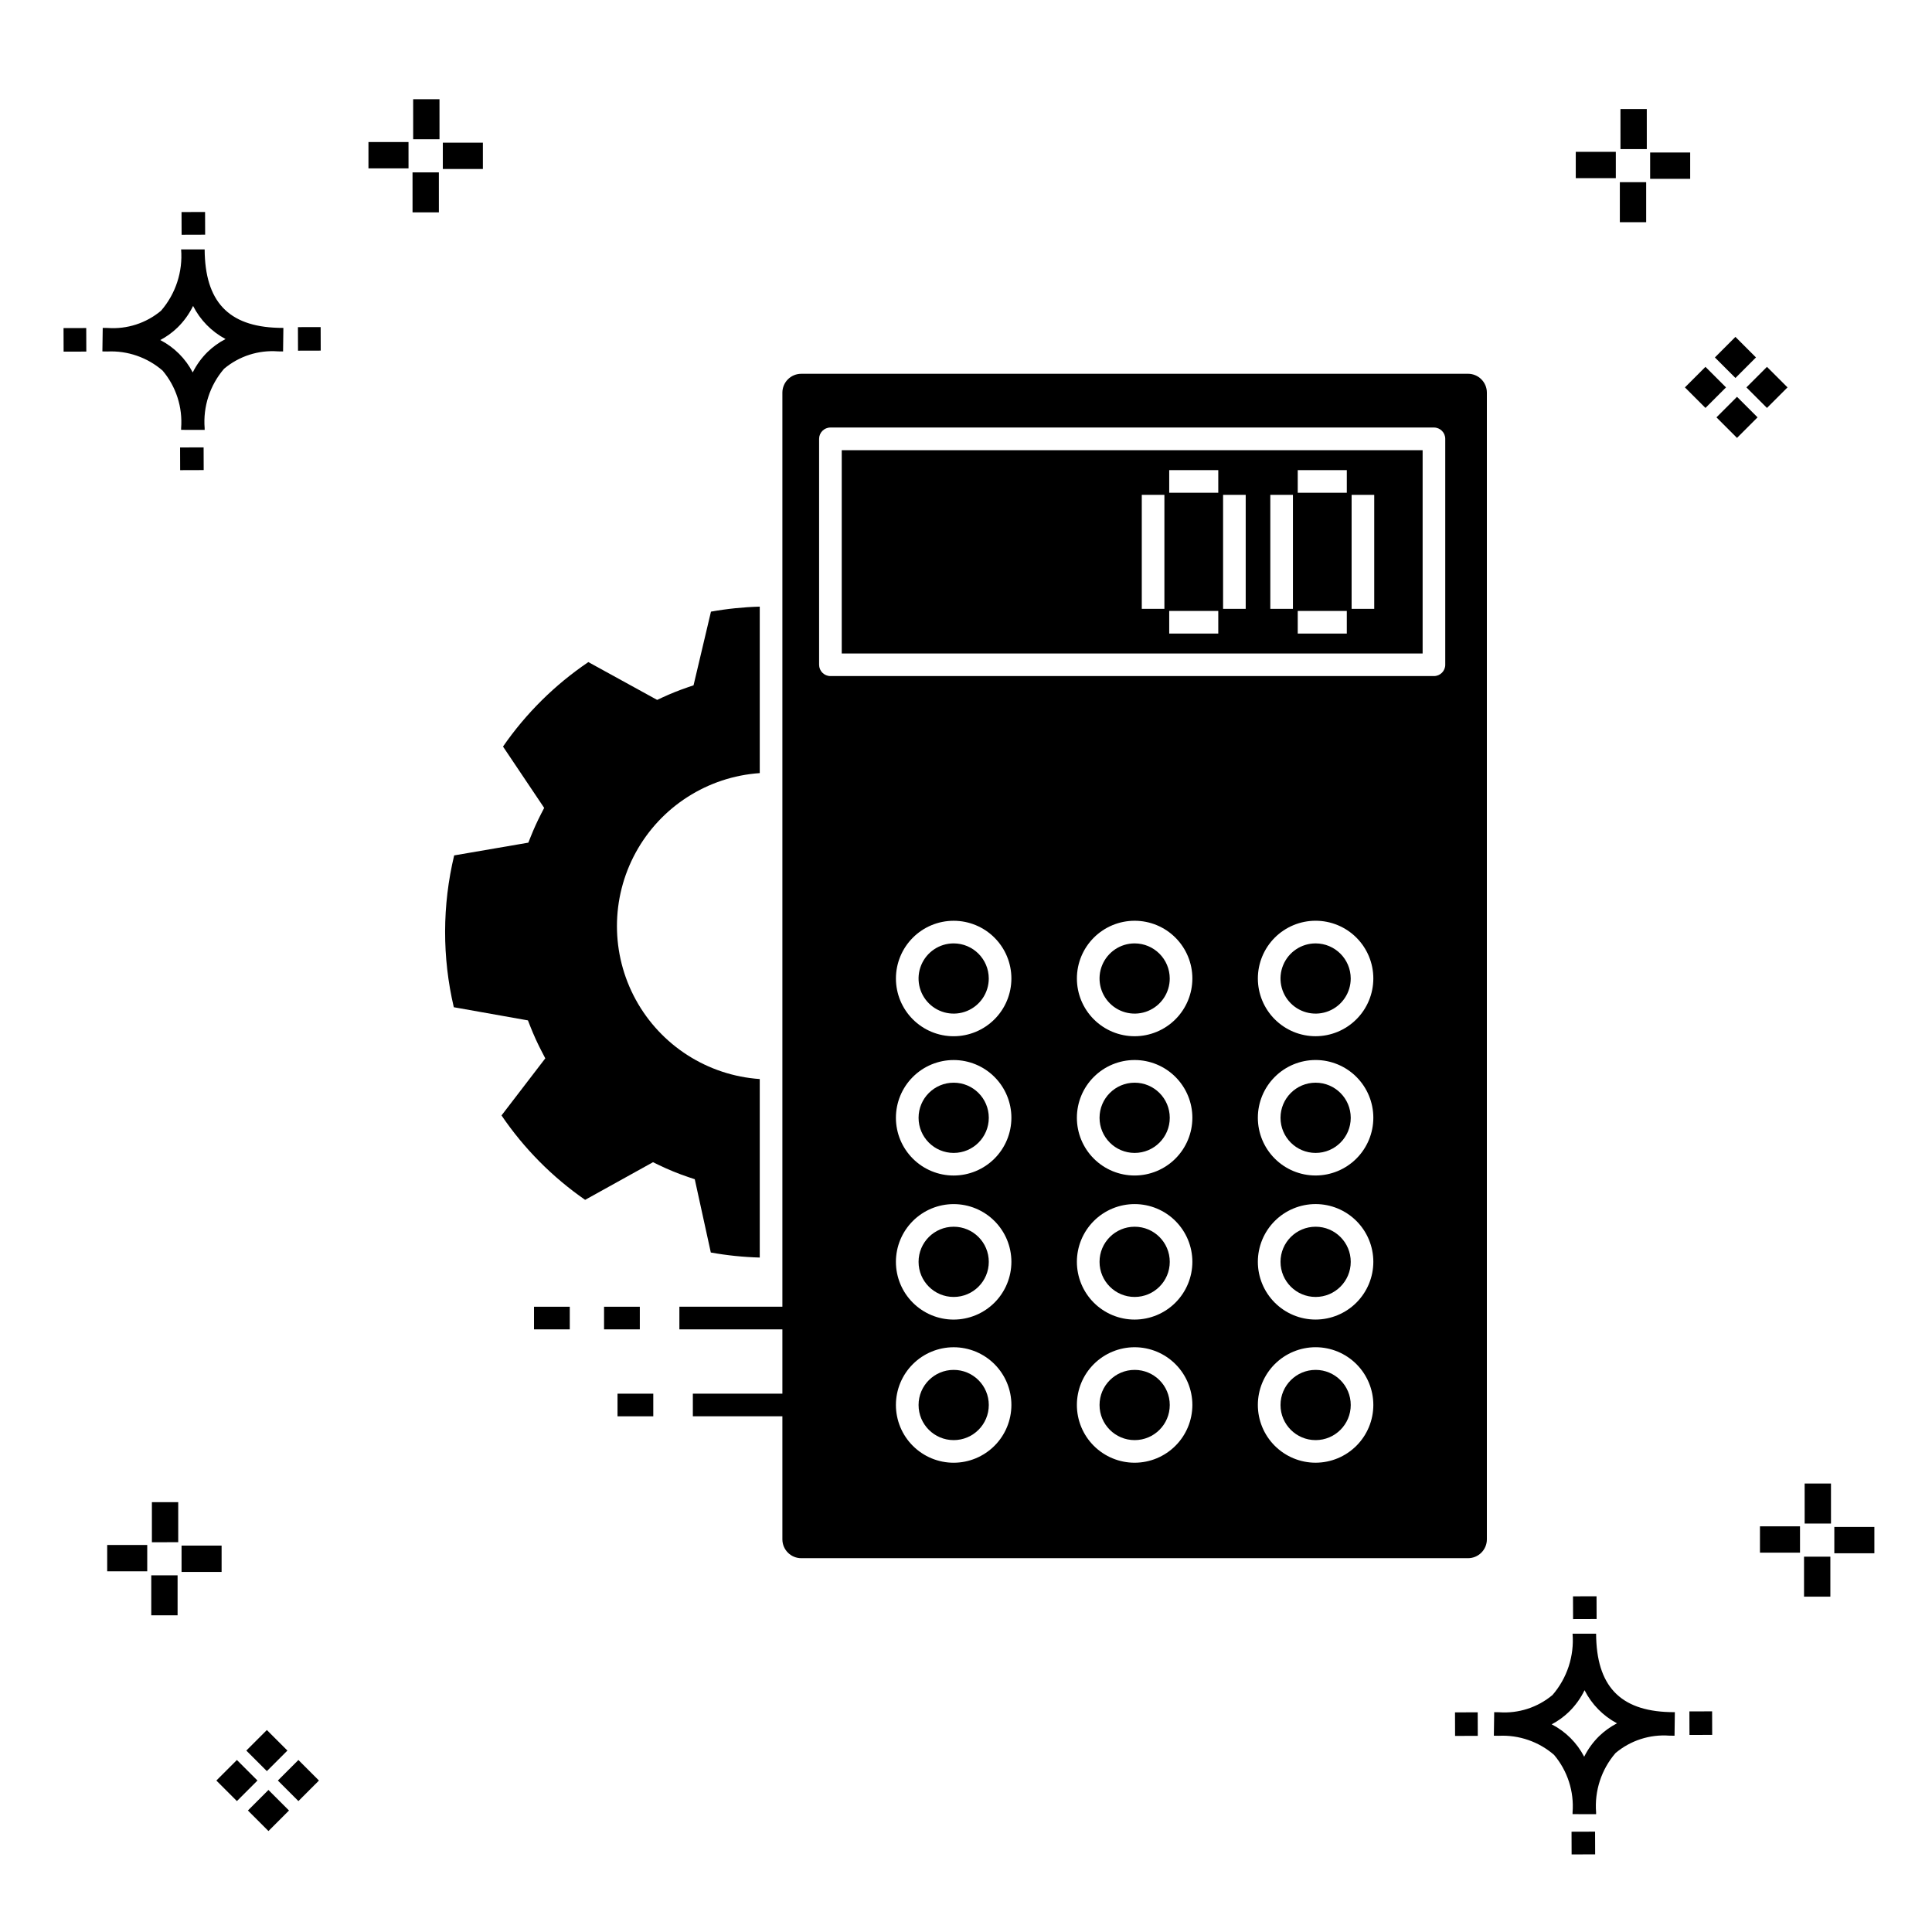 <?xml version="1.0" encoding="UTF-8"?>
<!-- Uploaded to: ICON Repo, www.svgrepo.com, Generator: ICON Repo Mixer Tools -->
<svg fill="#000000" width="800px" height="800px" version="1.1" viewBox="144 144 512 512" xmlns="http://www.w3.org/2000/svg">
 <g>
  <path d="m197.96 262.56 0.02 6.016-6.238 0.02-0.02-6.016zm19.738-31.68c0.434 0.023 0.93 0.008 1.402 0.02l-0.082 6.238c-0.449 0.008-0.93-0.004-1.387-0.02v-0.004c-5.172-0.379-10.285 1.277-14.254 4.617-3.746 4.352-5.598 10.023-5.141 15.75v0.449l-6.238-0.016v-0.445c0.434-5.535-1.328-11.02-4.914-15.262-4.047-3.504-9.285-5.316-14.633-5.055h-0.004c-0.434 0-0.867-0.008-1.312-0.02l0.09-6.238c0.441 0 0.879 0.008 1.309 0.02h-0.004c5.129 0.375 10.203-1.266 14.148-4.566 3.879-4.484 5.797-10.34 5.32-16.254l6.238 0.008c0.074 13.766 6.266 20.395 19.461 20.777zm-13.922 2.969h-0.004c-3.703-1.969-6.707-5.031-8.602-8.773-1.043 2.148-2.453 4.098-4.164 5.762-1.352 1.301-2.879 2.406-4.539 3.277 3.691 1.902 6.699 4.902 8.609 8.586 1.004-2.019 2.336-3.856 3.945-5.438 1.41-1.363 3.008-2.516 4.75-3.414zm-42.938-2.898 0.02 6.238 6.016-0.016-0.02-6.238zm68.137-0.273-6.019 0.016 0.02 6.238 6.019-0.016zm-30.609-24.484-0.02-6.016-6.238 0.02 0.02 6.016zm405.96 42.965 5.445 5.445-5.445 5.445-5.445-5.445zm7.941-7.941 5.445 5.445-5.445 5.445-5.445-5.445zm-16.301 0 5.445 5.445-5.445 5.445-5.445-5.445zm7.941-7.941 5.445 5.445-5.441 5.449-5.445-5.445zm-11.992-41.891h-10.613v-6.977h10.613zm-19.707-0.168h-10.613v-6.977h10.613zm8.043 11.668h-6.977v-10.602h6.977zm0.168-19.375h-6.977l-0.004-10.613h6.977zm-308.45 5.273h-10.617v-6.977h10.617zm-19.707-0.168h-10.617v-6.977h10.613zm8.043 11.664h-6.977l-0.004-10.598h6.977zm0.168-19.375h-6.977l-0.004-10.613h6.977zm300 448.52 0.02 6.016 6.238-0.02-0.02-6.016zm25.977-31.699c0.438 0.023 0.93 0.008 1.402 0.02l-0.082 6.238c-0.449 0.008-0.93-0.004-1.387-0.02-5.172-0.379-10.289 1.277-14.254 4.617-3.75 4.352-5.602 10.023-5.144 15.75v0.449l-6.238-0.016v-0.445c0.438-5.539-1.328-11.023-4.91-15.266-4.047-3.504-9.289-5.312-14.633-5.051h-0.004c-0.434 0-0.867-0.008-1.312-0.02l0.09-6.238c0.441 0 0.879 0.008 1.309 0.02h-0.004c5.129 0.371 10.203-1.266 14.145-4.566 3.879-4.484 5.797-10.34 5.32-16.254l6.238 0.008c0.074 13.762 6.266 20.395 19.461 20.773zm-13.922 2.969-0.004 0.004c-3.703-1.969-6.707-5.031-8.602-8.773-1.043 2.148-2.453 4.098-4.168 5.762-1.352 1.301-2.879 2.406-4.539 3.277 3.691 1.902 6.699 4.898 8.609 8.586 1.004-2.019 2.34-3.859 3.945-5.438 1.41-1.363 3.012-2.516 4.754-3.414zm-42.938-2.898 0.02 6.238 6.016-0.016-0.02-6.238zm68.137-0.273-6.019 0.016 0.02 6.238 6.019-0.016zm-30.609-24.48-0.02-6.016-6.238 0.02 0.02 6.016zm73.609-17.414-10.613 0.004v-6.977h10.613zm-19.707-0.164h-10.613v-6.977h10.613zm8.043 11.664h-6.977v-10.598h6.977zm0.168-19.375h-6.977l-0.004-10.613h6.977zm-414.09 70.602 5.445 5.445-5.445 5.445-5.445-5.445zm7.941-7.941 5.445 5.445-5.445 5.445-5.445-5.445zm-16.301 0 5.445 5.445-5.445 5.445-5.445-5.445zm7.941-7.941 5.445 5.445-5.445 5.445-5.445-5.445zm-11.996-41.895h-10.613v-6.973h10.613zm-19.707-0.164h-10.613v-6.977h10.613zm8.043 11.664h-6.977v-10.598h6.977zm0.168-19.375-6.977 0.004v-10.617h6.977z"/>
  <path d="m304.08 490.3h9.477v5.996h-9.477z"/>
  <path d="m285.52 490.3h9.477v5.996h-9.477z"/>
  <path d="m307.65 513.34h9.477v5.996h-9.477z"/>
  <path d="m396.73 394.01c-3.762 0-7.156 2.269-8.594 5.746-1.441 3.477-0.645 7.477 2.019 10.137 2.66 2.66 6.66 3.457 10.137 2.016s5.742-4.832 5.742-8.598c-0.008-5.133-4.168-9.293-9.305-9.301z"/>
  <path d="m492.65 394.01c-3.766 0-7.156 2.269-8.594 5.746-1.441 3.477-0.645 7.477 2.016 10.137 2.664 2.66 6.664 3.457 10.141 2.016 3.477-1.441 5.742-4.832 5.742-8.598-0.008-5.133-4.172-9.293-9.305-9.301z"/>
  <path d="m501.96 516.34c0 5.141-4.168 9.305-9.305 9.305-5.141 0-9.305-4.164-9.305-9.305 0-5.137 4.164-9.305 9.305-9.305 5.137 0 9.305 4.168 9.305 9.305"/>
  <path d="m444.69 394.01c-3.762 0-7.152 2.269-8.594 5.746-1.438 3.477-0.641 7.477 2.019 10.137 2.66 2.66 6.664 3.457 10.141 2.016 3.477-1.441 5.742-4.832 5.738-8.598-0.008-5.133-4.168-9.293-9.305-9.301z"/>
  <path d="m406.04 440.23c0 5.137-4.164 9.305-9.305 9.305s-9.305-4.168-9.305-9.305c0-5.141 4.164-9.305 9.305-9.305s9.305 4.164 9.305 9.305"/>
  <path d="m501.96 478.4c0 5.141-4.168 9.305-9.305 9.305-5.141 0-9.305-4.164-9.305-9.305s4.164-9.305 9.305-9.305c5.137 0 9.305 4.164 9.305 9.305"/>
  <path d="m454 516.34c0 5.141-4.164 9.305-9.305 9.305-5.137 0-9.305-4.164-9.305-9.305 0-5.137 4.168-9.305 9.305-9.305 5.141 0 9.305 4.168 9.305 9.305"/>
  <path d="m501.96 440.23c0 5.137-4.168 9.305-9.305 9.305-5.141 0-9.305-4.168-9.305-9.305 0-5.141 4.164-9.305 9.305-9.305 5.137 0 9.305 4.164 9.305 9.305"/>
  <path d="m454 478.4c0 5.141-4.164 9.305-9.305 9.305-5.137 0-9.305-4.164-9.305-9.305s4.168-9.305 9.305-9.305c5.141 0 9.305 4.164 9.305 9.305"/>
  <path d="m367.07 317.18h153.94v-53.871h-153.94zm135.12-42.039h5.996v30.211h-5.996zm-14.277-6.551h13.004v5.996h-13.004zm0 37.316h13.004v5.996h-13.004zm-7.269-30.766h5.996v30.211h-5.996zm-12.516 0h5.996v30.211h-5.996zm-14.277-6.551h13.004v5.996h-13.004zm0 37.316h13.004v5.996h-13.004zm-7.269-30.766h5.996v30.211h-5.996z"/>
  <path d="m533.04 243.06h-176.7c-2.762 0-4.996 2.238-5 4.996v242.24h-27.297v5.996h27.297v17.043h-23.727v5.996h23.727v32.609c0.004 2.758 2.242 4.996 5 4.996h176.7c2.758 0 4.996-2.238 4.996-4.996v-303.89c0-2.758-2.238-4.996-4.996-4.996zm-136.31 288.58c-4.059 0-7.949-1.613-10.82-4.484-2.871-2.867-4.484-6.762-4.484-10.82 0-4.059 1.613-7.949 4.484-10.82 2.867-2.867 6.762-4.481 10.82-4.481s7.949 1.613 10.82 4.481c2.871 2.871 4.481 6.762 4.481 10.82-0.004 4.059-1.617 7.949-4.484 10.816-2.871 2.871-6.758 4.484-10.816 4.488zm0-37.934c-4.059 0-7.949-1.613-10.82-4.484-2.871-2.871-4.484-6.762-4.484-10.82s1.613-7.949 4.484-10.82c2.871-2.871 6.762-4.481 10.82-4.481s7.949 1.609 10.82 4.481c2.871 2.871 4.481 6.762 4.481 10.82-0.004 4.059-1.617 7.945-4.484 10.816-2.871 2.867-6.758 4.481-10.816 4.488zm0-38.176v-0.004c-4.059 0-7.949-1.609-10.82-4.481-2.871-2.871-4.484-6.762-4.484-10.82 0-4.059 1.613-7.953 4.484-10.82 2.867-2.871 6.762-4.484 10.82-4.484s7.949 1.613 10.82 4.484c2.871 2.867 4.481 6.762 4.481 10.82-0.004 4.055-1.617 7.945-4.484 10.816-2.871 2.867-6.758 4.481-10.816 4.484zm0-36.91v-0.004c-4.059 0-7.949-1.613-10.82-4.484-2.867-2.867-4.481-6.762-4.481-10.816 0-4.059 1.613-7.949 4.484-10.82 2.867-2.871 6.758-4.481 10.816-4.481s7.949 1.609 10.82 4.481c2.871 2.867 4.481 6.758 4.481 10.816-0.004 4.059-1.617 7.949-4.484 10.816-2.871 2.871-6.758 4.484-10.816 4.488zm47.957 113.02v-0.004c-4.059 0-7.949-1.613-10.82-4.484-2.871-2.867-4.481-6.762-4.481-10.82 0-4.059 1.609-7.949 4.481-10.82 2.871-2.867 6.762-4.481 10.82-4.481s7.953 1.613 10.82 4.481c2.871 2.871 4.484 6.762 4.484 10.82-0.004 4.059-1.617 7.949-4.488 10.816-2.867 2.871-6.758 4.484-10.816 4.488zm0-37.934v-0.004c-4.059 0-7.949-1.613-10.82-4.484-2.867-2.871-4.481-6.762-4.481-10.82s1.613-7.949 4.481-10.82c2.871-2.871 6.762-4.481 10.82-4.481s7.953 1.609 10.82 4.481c2.871 2.871 4.484 6.762 4.484 10.82-0.004 4.059-1.617 7.945-4.488 10.816-2.867 2.867-6.758 4.481-10.816 4.488zm0-38.176v-0.008c-4.059 0-7.949-1.609-10.82-4.481s-4.481-6.762-4.481-10.82c0-4.059 1.609-7.953 4.481-10.82 2.871-2.871 6.762-4.484 10.82-4.484s7.953 1.613 10.82 4.484c2.871 2.867 4.484 6.762 4.484 10.82-0.004 4.055-1.617 7.945-4.488 10.816-2.867 2.867-6.758 4.481-10.816 4.484zm0-36.91v-0.008c-4.059 0-7.949-1.613-10.816-4.484-2.871-2.867-4.481-6.762-4.481-10.816 0-4.059 1.609-7.949 4.481-10.82s6.762-4.481 10.82-4.481c4.055 0 7.949 1.609 10.816 4.481 2.871 2.867 4.484 6.758 4.484 10.816-0.004 4.059-1.617 7.949-4.488 10.816-2.867 2.871-6.758 4.484-10.816 4.488zm47.957 113.02 0.004-0.008c-4.059 0-7.953-1.613-10.82-4.484-2.871-2.867-4.484-6.762-4.484-10.82 0-4.059 1.613-7.949 4.484-10.82 2.867-2.867 6.762-4.481 10.82-4.481s7.949 1.613 10.82 4.481c2.867 2.871 4.481 6.762 4.481 10.82-0.004 4.059-1.617 7.949-4.488 10.816-2.867 2.871-6.758 4.484-10.812 4.488zm0-37.934 0.004-0.008c-4.059 0-7.953-1.613-10.82-4.484-2.871-2.871-4.484-6.762-4.484-10.82s1.613-7.949 4.484-10.82c2.867-2.871 6.762-4.481 10.82-4.481s7.949 1.609 10.82 4.481c2.867 2.871 4.481 6.762 4.481 10.82-0.004 4.059-1.617 7.945-4.488 10.816-2.867 2.867-6.758 4.481-10.812 4.488zm0-38.176 0.004-0.012c-4.059 0-7.953-1.609-10.82-4.481-2.871-2.871-4.484-6.762-4.484-10.82 0-4.059 1.613-7.953 4.484-10.82 2.867-2.871 6.762-4.484 10.82-4.484s7.949 1.613 10.82 4.484c2.867 2.867 4.481 6.762 4.481 10.82-0.004 4.055-1.617 7.945-4.488 10.816-2.867 2.867-6.758 4.481-10.812 4.484zm0-36.91 0.004-0.012c-4.059 0-7.949-1.613-10.82-4.484-2.867-2.867-4.481-6.762-4.481-10.816 0-4.059 1.613-7.949 4.481-10.82 2.871-2.871 6.762-4.481 10.82-4.481s7.949 1.609 10.82 4.481c2.867 2.867 4.481 6.758 4.481 10.816-0.004 4.059-1.617 7.949-4.488 10.816-2.867 2.871-6.758 4.484-10.812 4.488zm34.363-98.438v-0.016c0 1.656-1.34 3-2.996 3h-159.94c-1.656 0-3-1.344-3-3v-59.867c0-1.656 1.344-2.996 3-3h159.94c1.656 0.004 2.996 1.344 2.996 3z"/>
  <path d="m454 440.23c0 5.137-4.164 9.305-9.305 9.305-5.137 0-9.305-4.168-9.305-9.305 0-5.141 4.168-9.305 9.305-9.305 5.141 0 9.305 4.164 9.305 9.305"/>
  <path d="m406.04 516.34c0 5.141-4.164 9.305-9.305 9.305s-9.305-4.164-9.305-9.305c0-5.137 4.164-9.305 9.305-9.305s9.305 4.168 9.305 9.305"/>
  <path d="m328.12 456.51 4.254 19.418h-0.004c4.285 0.77 8.621 1.215 12.973 1.336v-47.305c-13.82-0.949-26.207-8.879-32.859-21.031-6.648-12.156-6.648-26.859 0-39.012 6.652-12.156 19.039-20.082 32.859-21.035v-44.117c-4.336 0.121-8.66 0.562-12.93 1.328l-4.617 19.523-1.57 0.535h0.004c-2.281 0.777-4.519 1.676-6.707 2.691l-1.375 0.637-18.227-10.016v-0.004c-8.863 5.996-16.535 13.586-22.617 22.387l10.91 16.258-0.816 1.574c-1.016 1.973-1.934 3.996-2.762 6.074l-0.625 1.562-19.656 3.379 0.004-0.004c-3.168 13.223-3.203 27-0.098 40.238l19.648 3.488 0.613 1.566v-0.004c0.91 2.32 1.945 4.59 3.102 6.801l0.883 1.695-11.602 15.129c5.945 8.754 13.457 16.34 22.156 22.371l17.992-9.977 1.402 0.684v-0.004c2.609 1.27 5.297 2.371 8.051 3.293z"/>
  <path d="m406.04 478.4c0 5.141-4.164 9.305-9.305 9.305s-9.305-4.164-9.305-9.305 4.164-9.305 9.305-9.305 9.305 4.164 9.305 9.305"/>
 </g>
</svg>